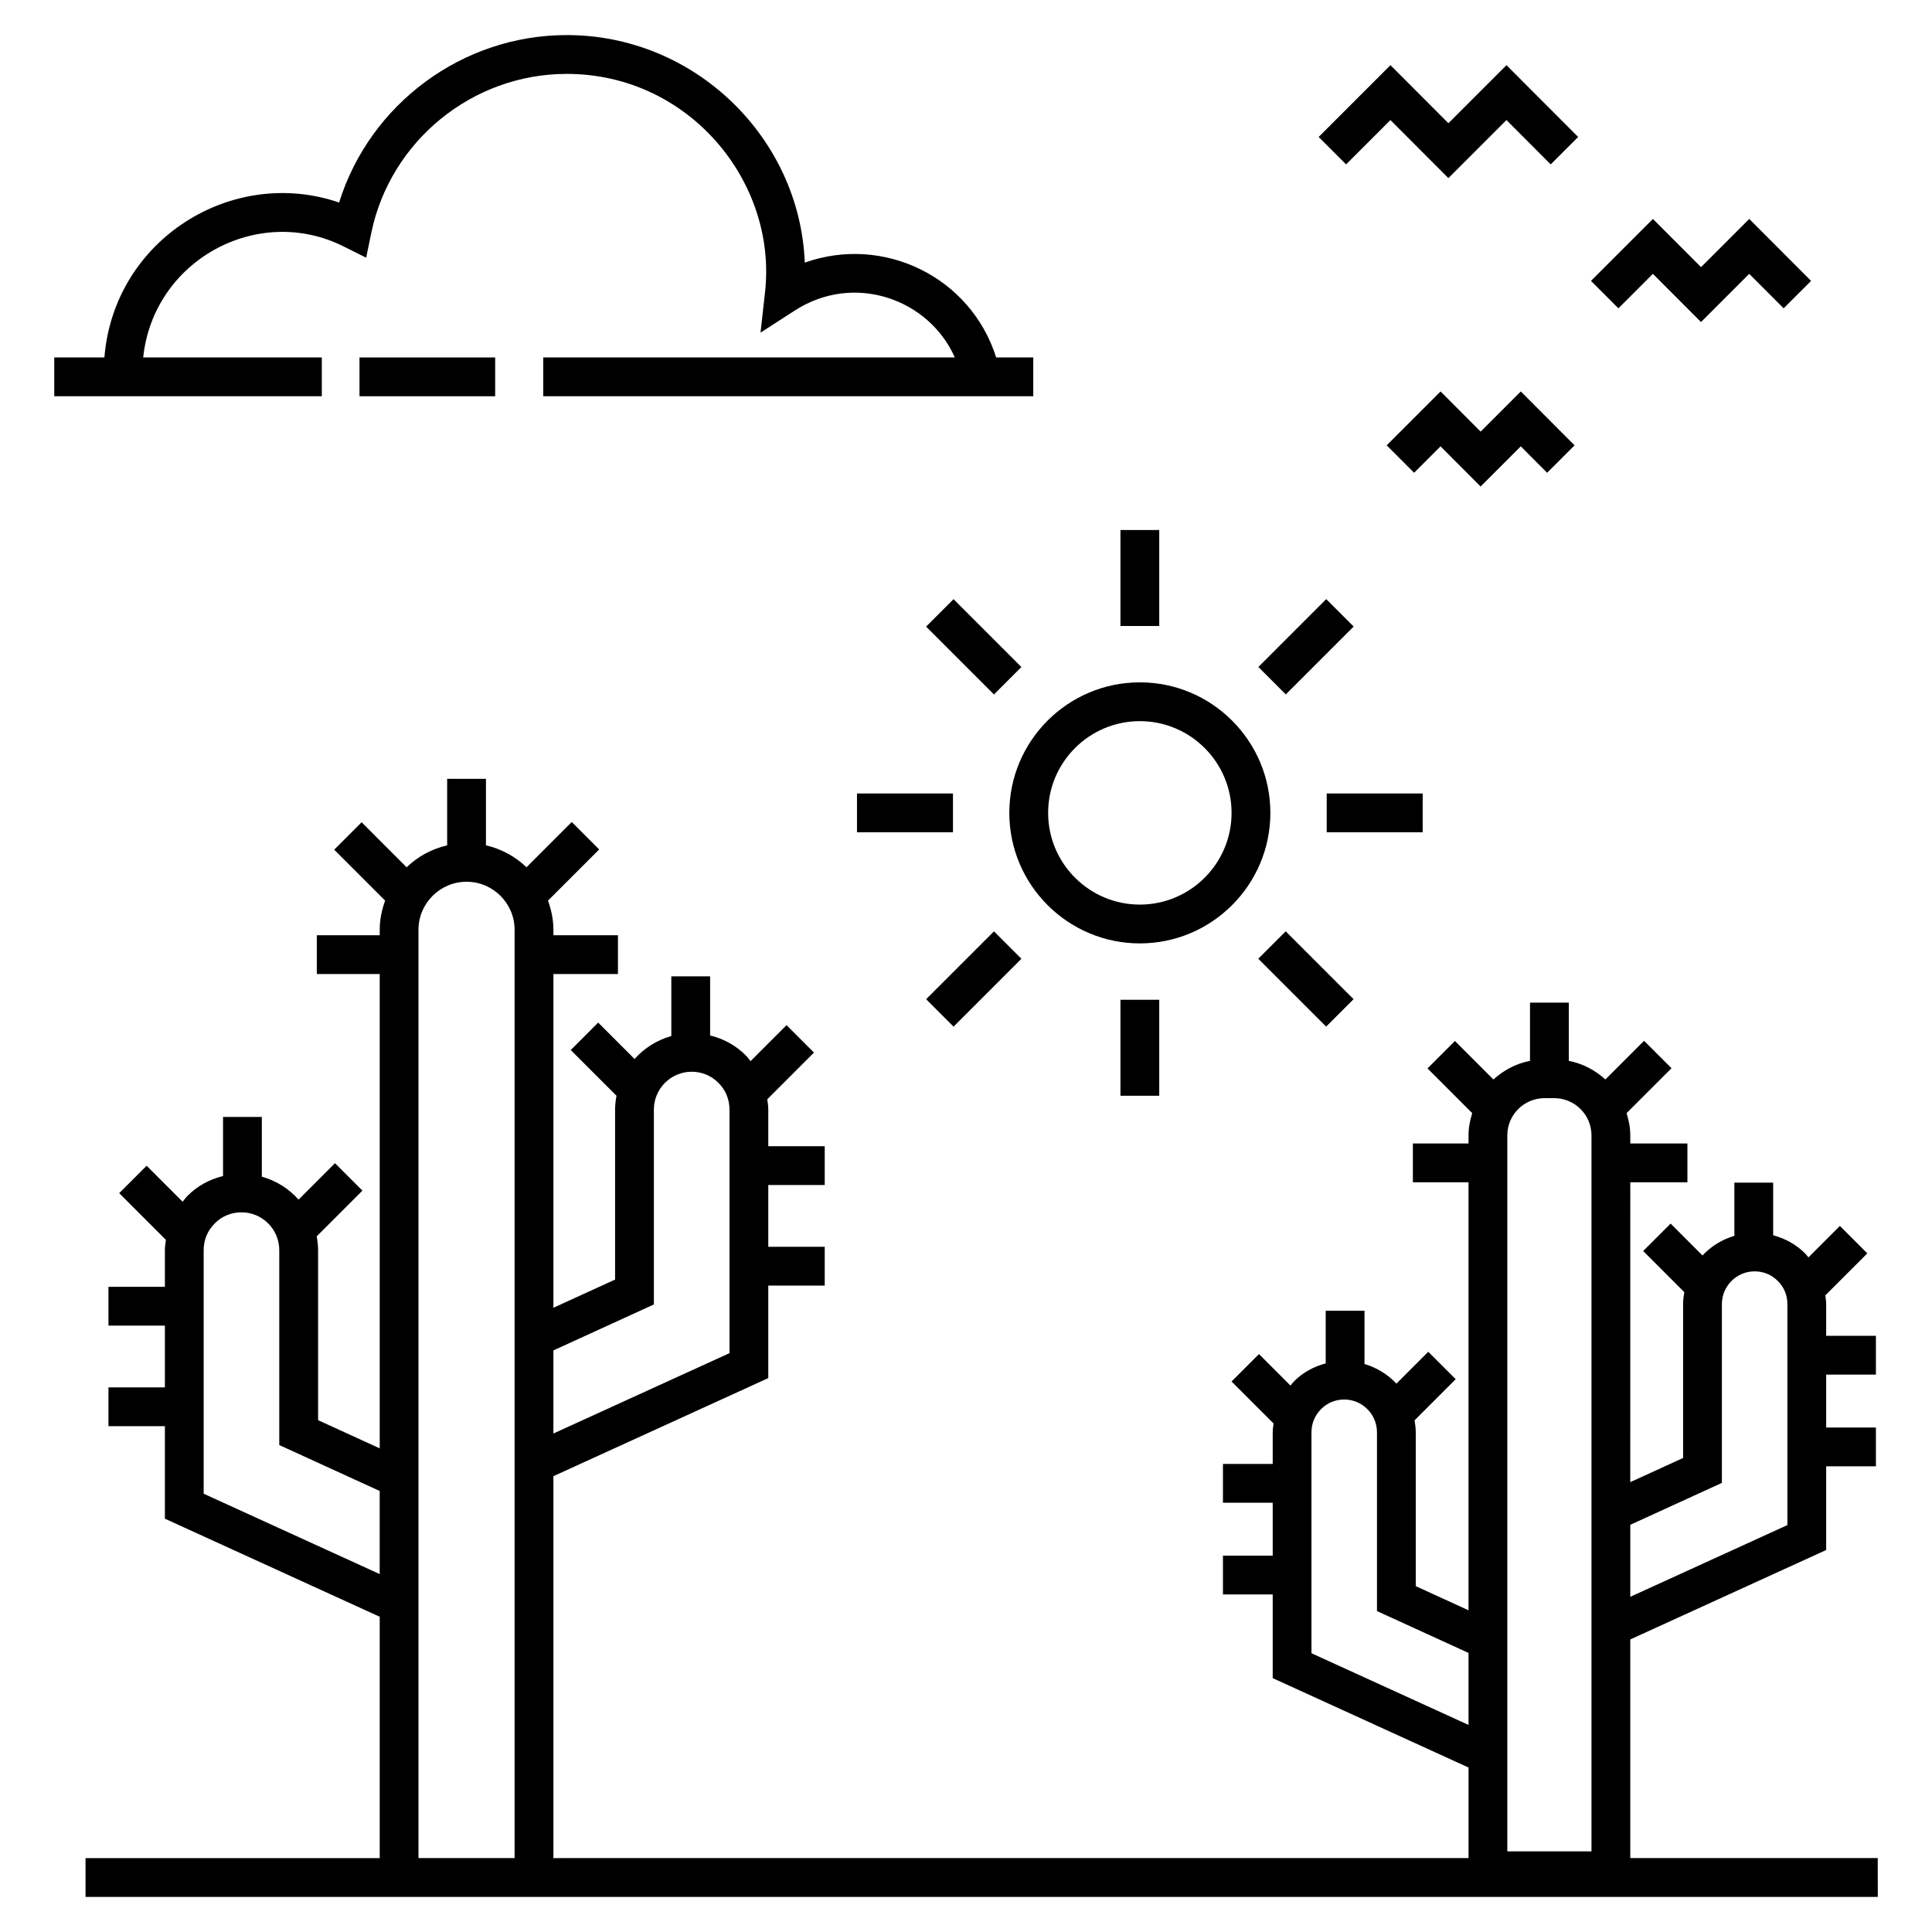 <?xml version="1.0" encoding="UTF-8"?>
<!-- Uploaded to: ICON Repo, www.svgrepo.com, Generator: ICON Repo Mixer Tools -->
<svg fill="#000000" width="800px" height="800px" version="1.1" viewBox="144 144 512 512" xmlns="http://www.w3.org/2000/svg">
 <g>
  <path d="m229.28 238.73h-47.332c2.672-25.672 30.289-40.84 53.109-29.426l5.981 2.988 1.352-6.551c5.047-24.43 26.836-42.16 51.805-42.16 32.367 0 55.797 28.586 52.551 57.816l-1.199 10.758 9.094-5.867c15.703-10.137 35.543-3.062 42.395 12.441h-109.07v10.281h129.86v-10.281h-9.828c-6.746-21.328-29.828-32.562-50.719-25.129-1.297-33.016-29.047-60.305-63.086-60.305-27.742 0-52.195 18.328-60.324 44.379-28.336-9.723-59.66 9.773-62.203 41.051l-13.285 0.004v10.281h70.902z"/>
  <path d="m239.27 238.73h35.957v10.281h-35.957z"/>
  <path d="m641.62 636.41h-65.578v-57.941l51.914-23.699v-22.184h13.18v-10.281h-13.18v-14.023h13.18v-10.281h-13.18v-8.398c0-0.789-0.133-1.551-0.227-2.32l11.129-11.129-7.269-7.269-8.34 8.34c-0.285-0.32-0.512-0.688-0.82-0.988-2.371-2.414-5.316-4.023-8.523-4.879v-13.945h-10.281v14.098c-3.273 0.977-6.18 2.766-8.453 5.203l-8.445-8.449-7.269 7.269 10.898 10.902c-0.176 1.035-0.32 2.078-0.32 3.164v40.781l-13.996 6.402 0.004-79.465h15.141v-10.281h-15.141v-2.141c0-2.066-0.402-4.023-0.984-5.902l11.906-11.906-7.269-7.269-10.258 10.258c-2.68-2.453-5.988-4.219-9.691-4.941v-15.434h-10.281v15.434c-3.703 0.723-7.012 2.492-9.691 4.941l-10.199-10.203-7.269 7.269 11.848 11.852c-0.582 1.879-0.984 3.832-0.984 5.898v2.141h-14.746v10.281h14.746v113.43l-13.98-6.394v-40.785c0-1.082-0.145-2.129-0.32-3.164l10.902-10.902-7.269-7.269-8.445 8.445c-2.273-2.438-5.18-4.227-8.453-5.203v-14.098h-10.281v13.941c-3.199 0.848-6.133 2.445-8.457 4.812-0.332 0.328-0.578 0.711-0.883 1.059l-8.344-8.344-7.269 7.269 11.133 11.129c-0.094 0.77-0.227 1.527-0.227 2.316v8.398h-13.184v10.281h13.184v14.023h-13.184v10.281h13.184v22.184l51.898 23.691v23.988l-242.52 0.012v-101.21l56.945-25.996v-24.512h14.957v-10.281h-14.957v-16.375h14.957v-10.281h-14.957v-9.711c0-0.93-0.145-1.828-0.266-2.731l12.371-12.375-7.269-7.269-9.531 9.535c-0.41-0.492-0.766-1.023-1.227-1.473-2.625-2.676-5.91-4.453-9.492-5.332v-15.664h-10.281v15.828c-3.824 1.062-7.172 3.188-9.734 6.082l-9.652-9.652-7.269 7.269 12.125 12.121c-0.219 1.191-0.371 2.406-0.371 3.66v45.055l-16.348 7.469v-88.445h17.105v-10.281h-17.105v-1.434c0-2.727-0.559-5.309-1.434-7.738l13.562-13.562-7.269-7.269-11.988 11.988c-2.949-2.824-6.633-4.863-10.746-5.809v-17.625h-10.281v17.629c-4.113 0.945-7.801 2.984-10.746 5.809l-11.922-11.926-7.269 7.269 13.496 13.5c-0.875 2.43-1.434 5.012-1.434 7.738v1.434h-16.672v10.281h16.672v125.7l-16.332-7.469v-45.055c0-1.254-0.152-2.465-0.371-3.656l12.121-12.121-7.269-7.269-9.652 9.652c-2.562-2.891-5.91-5.019-9.738-6.082v-15.832h-10.281v15.664c-3.574 0.875-6.844 2.637-9.426 5.266-0.484 0.477-0.855 1.027-1.285 1.543l-9.539-9.539-7.269 7.269 12.375 12.375c-0.121 0.902-0.266 1.801-0.266 2.731v9.715l-14.957-0.004v10.281h14.957v16.375h-14.957v10.281h14.957v24.512l56.93 25.988v63.961h-77.961v10.281c45.875 0 36.227 0.02 474.97 0zm-41.301-99.426v-47.383c0-4.785 3.894-8.68 8.68-8.68 2.34 0 4.504 0.895 6.164 2.582 1.621 1.594 2.516 3.758 2.516 6.098v58.562l-41.633 19.004v-19.078zm-47.004-101.96h2.582c5.441 0 9.863 4.426 9.863 9.867v189.74h-22.309v-189.74c0-5.441 4.426-9.867 9.863-9.867zm-61.762 147.1v-58.559c0-2.34 0.895-4.508 2.578-6.164 1.594-1.621 3.762-2.516 6.102-2.516 4.785 0 8.68 3.894 8.68 8.68v47.387l24.262 11.094v19.078zm-174.27-92.43v-51.652c0-5.523 4.492-10.02 10.02-10.02 2.699 0 5.203 1.031 7.109 2.973 1.875 1.844 2.91 4.344 2.91 7.047v64.555l-46.668 21.301v-22.023zm-119.31 50.156v-64.555c0-2.699 1.031-5.203 2.973-7.109 1.84-1.875 4.344-2.906 7.047-2.906 5.523 0 10.016 4.492 10.016 10.016v51.656l26.613 12.172v22.023zm56.93-149.44c0-7.019 5.715-12.734 12.738-12.734 7.019 0 12.734 5.715 12.734 12.734v246h-25.473z"/>
  <path d="m446.07 394.01c19.074 0 34.59-15.52 34.59-34.59 0-19.074-15.52-34.59-34.59-34.59-19.074 0-34.59 15.516-34.59 34.59 0 19.07 15.516 34.59 34.59 34.59zm0-58.898c13.406 0 24.309 10.906 24.309 24.305 0 13.406-10.906 24.309-24.309 24.309s-24.305-10.906-24.305-24.309c-0.004-13.398 10.902-24.305 24.305-24.305z"/>
  <path d="m407.41 328.04-17.984-17.984 7.269-7.269 17.984 17.984z"/>
  <path d="m371.11 354.28h25.434v10.281h-25.434z"/>
  <path d="m396.7 416.07-7.269-7.269 17.984-17.984 7.269 7.269z"/>
  <path d="m440.93 408.95h10.281v25.434h-10.281z"/>
  <path d="m502.71 408.79-7.269 7.269-17.984-17.984 7.269-7.269z"/>
  <path d="m495.59 354.28h25.434v10.281h-25.434z"/>
  <path d="m477.48 320.76 17.984-17.988 7.269 7.269-17.984 17.988z"/>
  <path d="m440.93 284.46h10.281v25.434h-10.281z"/>
  <path d="m536.38 272.93 10.641-10.641 6.984 7 7.277-7.266-14.258-14.285-10.641 10.645-10.617-10.645-14.281 14.281 7.269 7.269 7.004-7z"/>
  <path d="m582.04 202.02-16.414 16.418 7.269 7.269 9.137-9.137 12.754 12.777 12.777-12.777 9.121 9.137 7.273-7.266-16.387-16.422-12.777 12.777z"/>
  <path d="m543.23 161.27-15.387 15.387-15.359-15.387-19.027 19.027 7.269 7.269 11.754-11.75 15.359 15.387 15.387-15.387 11.727 11.746 7.273-7.266z"/>
 </g>
</svg>